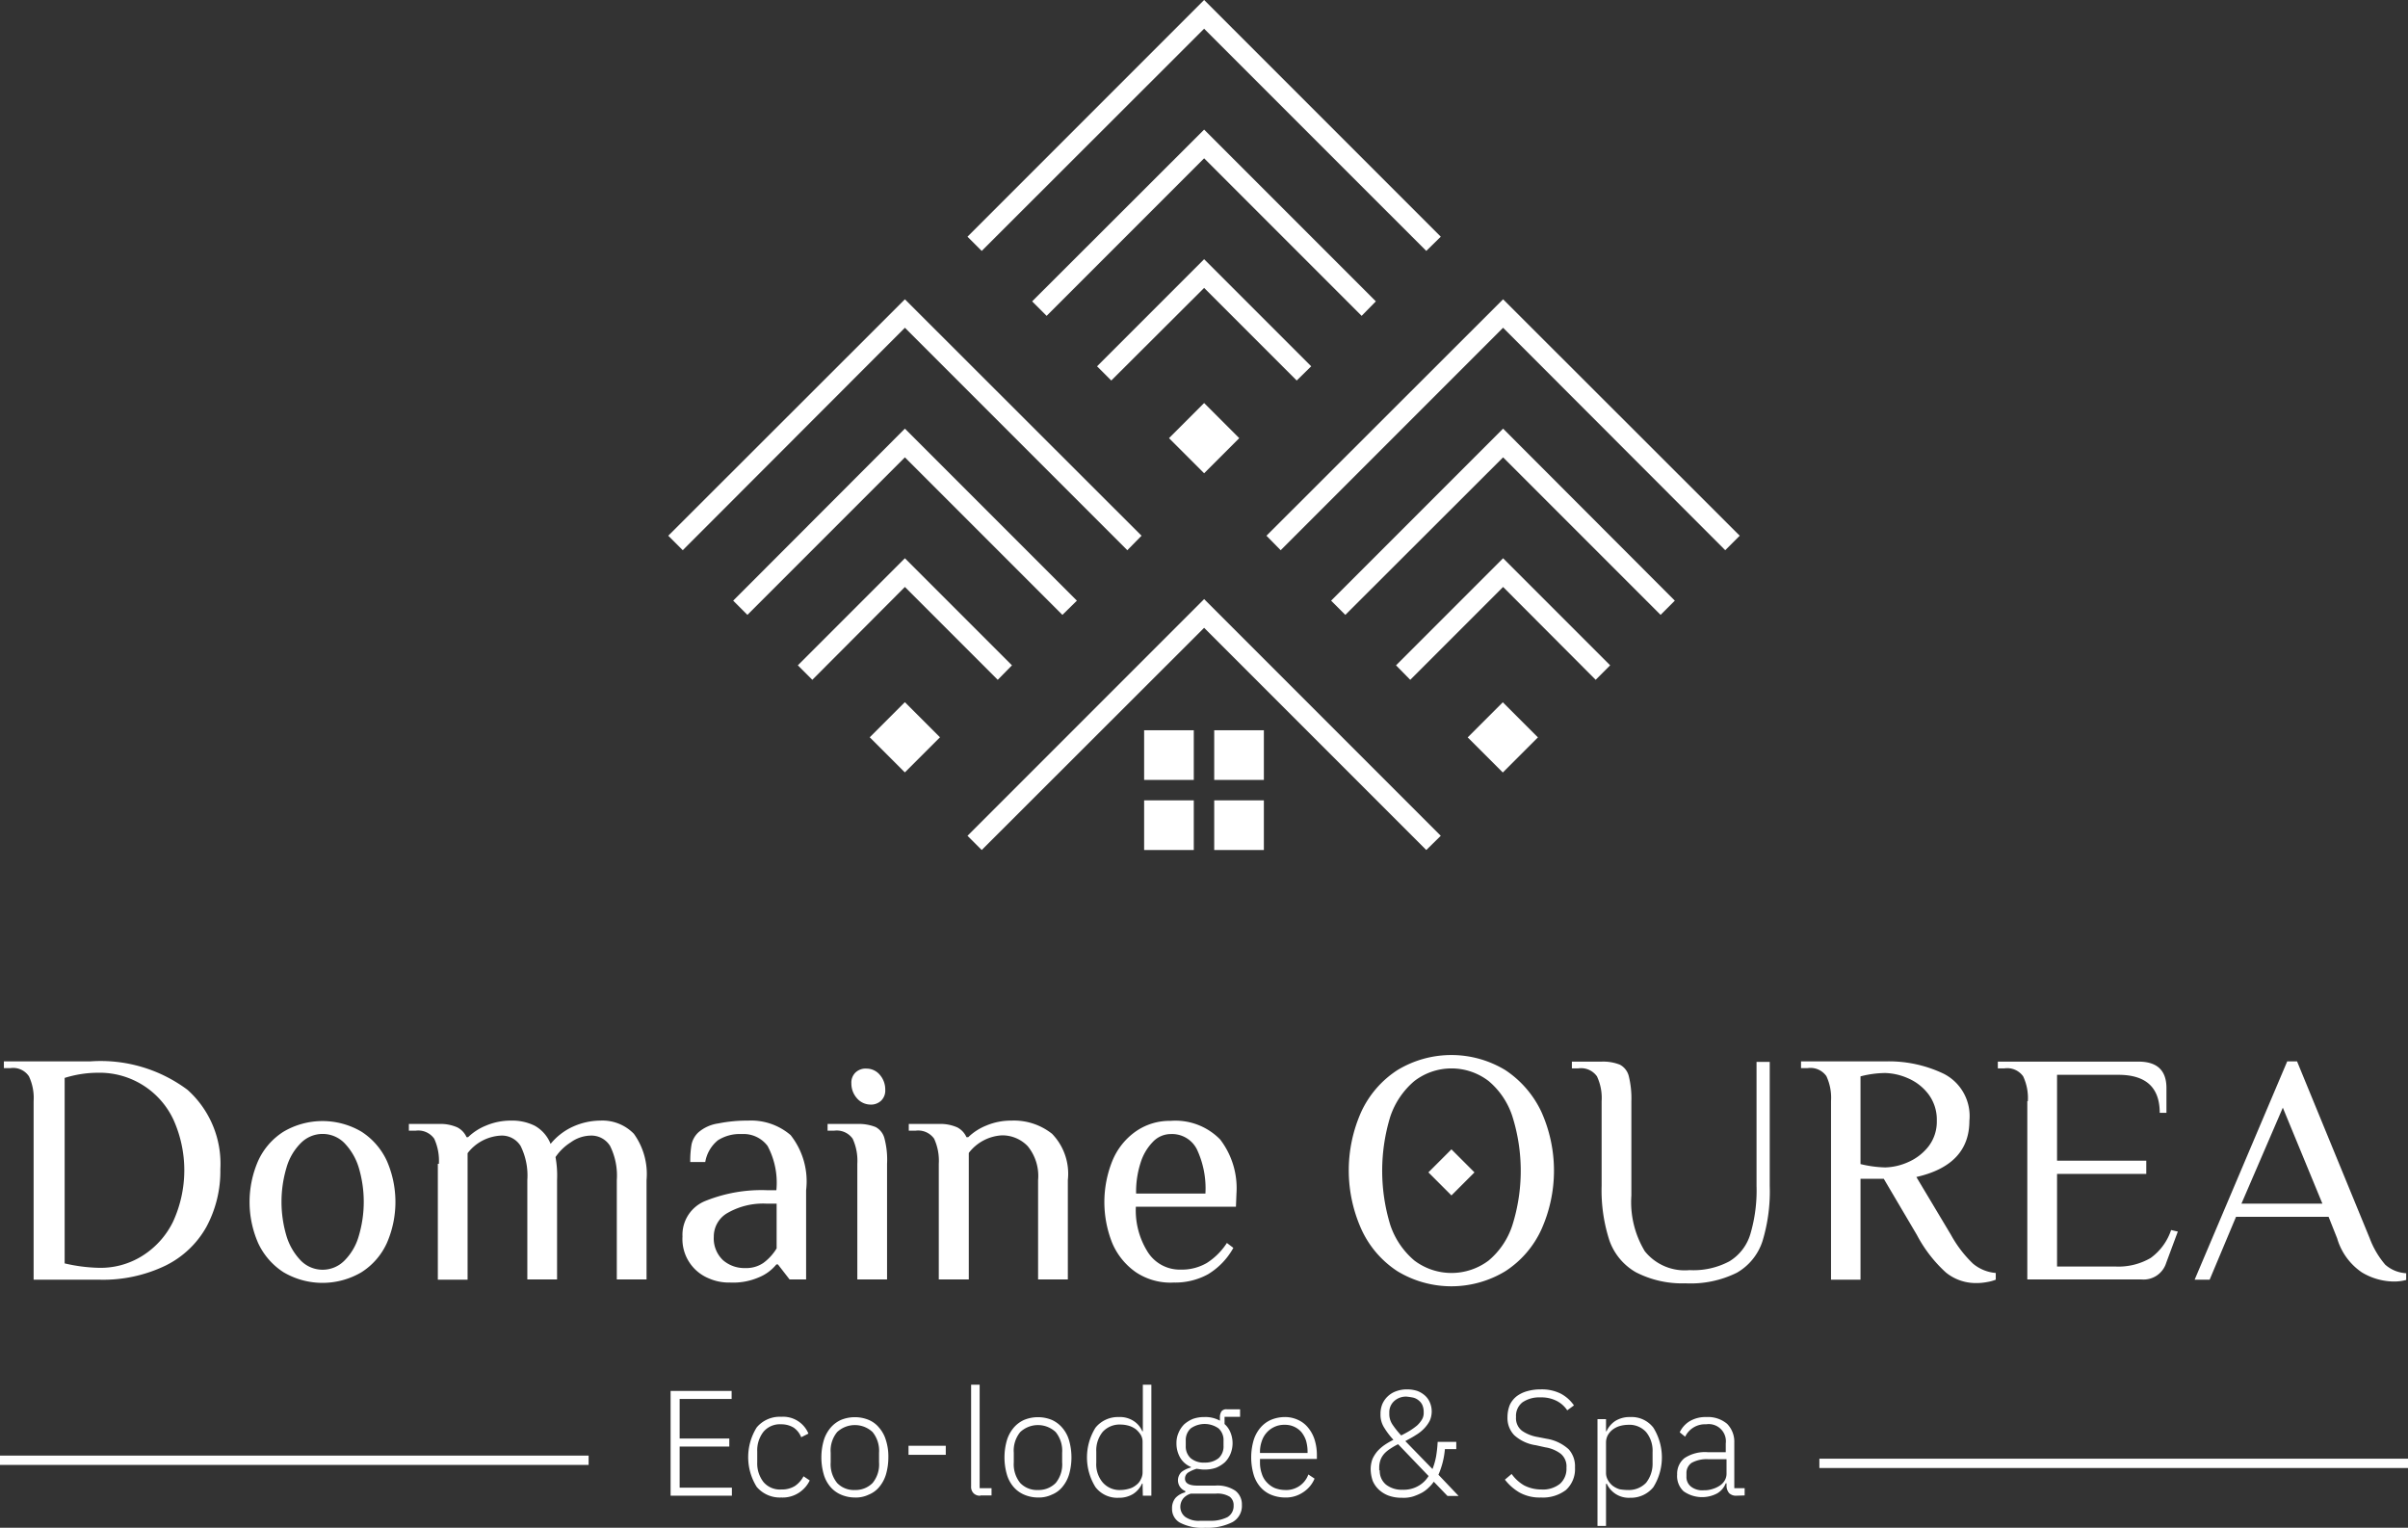 <svg id="a7ddd6b3-b865-4a7f-9f62-80e033e22f60" data-name="Calque 1" xmlns="http://www.w3.org/2000/svg" viewBox="0 0 93.11 59.06"><rect x="0" y="0" width="93.11" height="59.06" fill="#333333" stroke="none"/><title>Logotype-complet-blanc</title><path d="M25.93,57.82V53.77h2.36v.31H26.28v1.53H28.2v.31H26.28v1.59H28.3v.31Z" transform="translate(0 0)" style="fill:#fff"/><path d="M30.21,57.89a1.176,1.176,0,0,1-.95-.41,2.169,2.169,0,0,1,0-2.3,1.162,1.162,0,0,1,.95-.41,1.058,1.058,0,0,1,1.05.65l-.28.14a.817.817,0,0,0-.29-.37.912.912,0,0,0-.48-.13.83.83,0,0,0-.69.29,1.169,1.169,0,0,0-.24.76v.42a1.169,1.169,0,0,0,.24.76.83.83,0,0,0,.69.29.959.959,0,0,0,.52-.13,1.039,1.039,0,0,0,.34-.38l.24.16a1.17,1.17,0,0,1-.41.47A1.147,1.147,0,0,1,30.21,57.89Z" transform="translate(0 0)" style="fill:#fff"/><path d="M33.05,57.89a1.359,1.359,0,0,1-.53-.11,1.118,1.118,0,0,1-.41-.3,1.288,1.288,0,0,1-.26-.49,2.392,2.392,0,0,1,0-1.3,1.365,1.365,0,0,1,.26-.49,1.143,1.143,0,0,1,.41-.31,1.415,1.415,0,0,1,1.07,0,1.04,1.04,0,0,1,.41.31,1.288,1.288,0,0,1,.26.49,2.043,2.043,0,0,1,.09.65,2.372,2.372,0,0,1-.09.65,1.365,1.365,0,0,1-.26.49,1.016,1.016,0,0,1-.41.3A1.139,1.139,0,0,1,33.05,57.89Zm0-.29a.927.927,0,0,0,.69-.27,1.129,1.129,0,0,0,.25-.8v-.37a1.146,1.146,0,0,0-.25-.8,1.004,1.004,0,0,0-1.37,0,1.129,1.129,0,0,0-.25.8v.37a1.146,1.146,0,0,0,.25.8.89.89,0,0,0,.68.27Z" transform="translate(0 0)" style="fill:#fff"/><path d="M35.13,56.24v-.35h1.44v.35Z" transform="translate(0 0)" style="fill:#fff"/><path d="M37.91,57.82a.339.339,0,0,1-.27-.1.346.346,0,0,1-.09-.26V53.53h.33v4h.46v.28h-.43Z" transform="translate(0 0)" style="fill:#fff"/><path d="M40.13,57.89a1.359,1.359,0,0,1-.53-.11,1.118,1.118,0,0,1-.41-.3,1.288,1.288,0,0,1-.26-.49,2.392,2.392,0,0,1,0-1.3,1.365,1.365,0,0,1,.26-.49,1.143,1.143,0,0,1,.41-.31,1.415,1.415,0,0,1,1.07,0,1.143,1.143,0,0,1,.41.31,1.288,1.288,0,0,1,.26.49,2.392,2.392,0,0,1,0,1.3,1.365,1.365,0,0,1-.26.49,1.016,1.016,0,0,1-.41.3A1.164,1.164,0,0,1,40.13,57.89Zm0-.29a.927.927,0,0,0,.69-.27,1.129,1.129,0,0,0,.25-.8v-.37a1.146,1.146,0,0,0-.25-.8,1.004,1.004,0,0,0-1.37,0,1.129,1.129,0,0,0-.25.8v.37a1.146,1.146,0,0,0,.25.8.89.89,0,0,0,.68.27Z" transform="translate(0 0)" style="fill:#fff"/><path d="M44.18,57.35h-.02a.939.939,0,0,1-.34.4,1.026,1.026,0,0,1-.56.15,1.059,1.059,0,0,1-.9-.41,2.169,2.169,0,0,1,0-2.3,1.114,1.114,0,0,1,.9-.41.959.959,0,0,1,.57.15.884.884,0,0,1,.34.4h.02v-1.8h.33v4.29h-.33Zm-.85.25a1.257,1.257,0,0,0,.33-.05.698.698,0,0,0,.27-.14.548.548,0,0,0,.18-.22.555.555,0,0,0,.07-.28V55.74a.519.519,0,0,0-.07-.27.91.91,0,0,0-.18-.21.867.867,0,0,0-.27-.14,1.197,1.197,0,0,0-.33-.05.884.884,0,0,0-.69.28,1.134,1.134,0,0,0-.25.77v.42a1.086,1.086,0,0,0,.25.77.86.86,0,0,0,.69.29Z" transform="translate(0 0)" style="fill:#fff"/><path d="M48.02,58.17a.718.718,0,0,1-.36.67,2.148,2.148,0,0,1-1.06.22,1.865,1.865,0,0,1-.98-.2.6.6,0,0,1-.3-.54.61.61,0,0,1,.13-.41.766.766,0,0,1,.38-.22v-.05a.446.446,0,0,1-.25-.58.457.457,0,0,1,.11-.16.993.993,0,0,1,.36-.17v-.02a.872.872,0,0,1-.41-.35,1.093,1.093,0,0,1-.15-.56.968.968,0,0,1,.08-.41,1.004,1.004,0,0,1,.22-.33,1.203,1.203,0,0,1,.34-.21,1.308,1.308,0,0,1,.44-.07,1.154,1.154,0,0,1,.6.14v-.14a.428.428,0,0,1,.06-.22.235.235,0,0,1,.21-.08h.51v.29h-.6v.28a.856.856,0,0,1,.23.33,1.091,1.091,0,0,1,0,.82,1.004,1.004,0,0,1-.22.33,1.203,1.203,0,0,1-.34.21,1.308,1.308,0,0,1-.44.07.915.915,0,0,1-.16-.01l-.15-.02a1.297,1.297,0,0,0-.32.14.281.281,0,0,0-.13.24q0,.27.48.27h.69a1.237,1.237,0,0,1,.78.2A.661.661,0,0,1,48.02,58.17Zm-.32.03a.404.404,0,0,0-.15-.34.916.916,0,0,0-.54-.12h-.96a.597.597,0,0,0-.3.19.517.517,0,0,0-.11.32.493.493,0,0,0,.19.39.906.906,0,0,0,.58.15h.37a1.433,1.433,0,0,0,.68-.14.497.497,0,0,0,.24-.45Zm-1.12-1.66a.828.828,0,0,0,.54-.17.612.612,0,0,0,.19-.48V55.7a.612.612,0,0,0-.19-.48.931.931,0,0,0-1.08,0,.612.612,0,0,0-.19.48v.19a.612.612,0,0,0,.19.48.776.776,0,0,0,.54.17Z" transform="translate(0 0)" style="fill:#fff"/><path d="M49.68,57.89a1.447,1.447,0,0,1-.54-.11,1.118,1.118,0,0,1-.41-.3,1.288,1.288,0,0,1-.26-.49,2.392,2.392,0,0,1,0-1.3,1.365,1.365,0,0,1,.26-.49,1.143,1.143,0,0,1,.41-.31,1.397,1.397,0,0,1,.53-.11,1.187,1.187,0,0,1,.52.11,1.049,1.049,0,0,1,.39.3,1.375,1.375,0,0,1,.25.46,1.981,1.981,0,0,1,.09.6v.15h-2.2v.14a1.291,1.291,0,0,0,.07.43.84.84,0,0,0,.19.33.932.932,0,0,0,.3.22,1.15,1.15,0,0,0,.41.08.907.907,0,0,0,.9-.6l.24.16a1.154,1.154,0,0,1-.43.52A1.188,1.188,0,0,1,49.68,57.89Zm-.01-2.81a.881.881,0,0,0-.39.08.894.894,0,0,0-.3.22.916.916,0,0,0-.19.33,1.251,1.251,0,0,0-.07.43v.03h1.84v-.05a1.593,1.593,0,0,0-.06-.43,1.062,1.062,0,0,0-.18-.33.834.834,0,0,0-.65-.28Z" transform="translate(0 0)" style="fill:#fff"/><path d="M55.44,57.28a1.303,1.303,0,0,1-.19.22,1.206,1.206,0,0,1-.26.2,2.169,2.169,0,0,1-.35.15,1.267,1.267,0,0,1-.43.05,1.472,1.472,0,0,1-.51-.08,1.139,1.139,0,0,1-.38-.23,1.004,1.004,0,0,1-.24-.34,1.414,1.414,0,0,1-.08-.44,1.141,1.141,0,0,1,.07-.41,1.265,1.265,0,0,1,.2-.31,1.613,1.613,0,0,1,.28-.24,2.791,2.791,0,0,1,.33-.19,2.998,2.998,0,0,1-.37-.49.926.926,0,0,1-.13-.51.986.986,0,0,1,.07-.38.904.904,0,0,1,.21-.3.913.913,0,0,1,.33-.2,1.195,1.195,0,0,1,.42-.07,1.272,1.272,0,0,1,.39.06.923.923,0,0,1,.3.18.736.736,0,0,1,.19.27.879.879,0,0,1-.01.71,1.288,1.288,0,0,1-.22.3,1.536,1.536,0,0,1-.32.25c-.12.08-.26.15-.4.23l1.05,1.08a2.746,2.746,0,0,0,.14-.49,5.05,5.05,0,0,0,.06-.56h.72v.28h-.44a3.136,3.136,0,0,1-.25.99l.78.82h-.43Zm-2.09-.44a.688.688,0,0,0,.24.55.978.978,0,0,0,.64.2,1.132,1.132,0,0,0,.6-.14,1.097,1.097,0,0,0,.41-.39l-1.18-1.23a2.543,2.543,0,0,0-.28.16,1.302,1.302,0,0,0-.23.18.776.776,0,0,0-.16.24.881.881,0,0,0-.06.33v.1Zm1.04-2.85a.678.678,0,0,0-.49.18.582.582,0,0,0-.18.43v.08a.732.732,0,0,0,.13.4,3.289,3.289,0,0,0,.33.41q.18-.09.33-.18a2.832,2.832,0,0,0,.28-.2,1.059,1.059,0,0,0,.19-.23.484.484,0,0,0,.07-.26v-.06a.687.687,0,0,0-.05-.24.489.489,0,0,0-.14-.18.529.529,0,0,0-.21-.11,2.336,2.336,0,0,0-.26-.04Z" transform="translate(0 0)" style="fill:#fff"/><path d="M59.59,57.89a1.609,1.609,0,0,1-.83-.19,1.958,1.958,0,0,1-.57-.5l.26-.22a1.551,1.551,0,0,0,.48.44,1.438,1.438,0,0,0,.67.16,1.052,1.052,0,0,0,.72-.22.774.774,0,0,0,.25-.62.634.634,0,0,0-.22-.54,1.328,1.328,0,0,0-.6-.25l-.36-.08a1.57,1.57,0,0,1-.84-.39.956.956,0,0,1-.26-.7,1.267,1.267,0,0,1,.09-.47.931.931,0,0,1,.26-.33,1.205,1.205,0,0,1,.41-.2,1.882,1.882,0,0,1,.53-.07,1.65,1.65,0,0,1,.76.16,1.433,1.433,0,0,1,.52.46l-.26.19a1.066,1.066,0,0,0-.42-.37,1.305,1.305,0,0,0-.62-.13,1.147,1.147,0,0,0-.69.19.665.665,0,0,0-.25.57.613.613,0,0,0,.23.53,1.488,1.488,0,0,0,.6.24l.36.07a1.646,1.646,0,0,1,.85.41.982.982,0,0,1,.24.7,1.091,1.091,0,0,1-.35.87A1.466,1.466,0,0,1,59.59,57.89Z" transform="translate(0 0)" style="fill:#fff"/><path d="M61.77,54.86h.33v.47h.02a.939.939,0,0,1,.34-.4,1.037,1.037,0,0,1,.57-.15,1.059,1.059,0,0,1,.9.41,2.169,2.169,0,0,1,0,2.3,1.114,1.114,0,0,1-.9.41.934.934,0,0,1-.9-.54H62.1v1.63h-.33Zm1.18,2.74a.92.92,0,0,0,.7-.28,1.187,1.187,0,0,0,.25-.77v-.42a1.134,1.134,0,0,0-.25-.77.872.872,0,0,0-.7-.28,1.257,1.257,0,0,0-.33.05.867.867,0,0,0-.27.14.719.719,0,0,0-.18.21.601.601,0,0,0-.07.27v1.18a.555.555,0,0,0,.07.28.757.757,0,0,0,.18.22.867.867,0,0,0,.27.14A1.841,1.841,0,0,0,62.95,57.6Z" transform="translate(0 0)" style="fill:#fff"/><path d="M67.14,57.82a.374.374,0,0,1-.28-.1.449.449,0,0,1-.1-.27v-.11h-.03a.785.785,0,0,1-.33.39,1.244,1.244,0,0,1-1.3-.08.803.803,0,0,1-.25-.65.776.776,0,0,1,.28-.63,1.432,1.432,0,0,1,.92-.23h.68V55.8a.663.663,0,0,0-.76-.74.848.848,0,0,0-.81.48l-.21-.17a1.002,1.002,0,0,1,.37-.42,1.186,1.186,0,0,1,.66-.17,1.149,1.149,0,0,1,.8.26.986.986,0,0,1,.28.73v1.76h.4v.28Zm-1.26-.21a1.002,1.002,0,0,0,.34-.05,1.017,1.017,0,0,0,.28-.13.606.606,0,0,0,.19-.2.519.519,0,0,0,.07-.27v-.55h-.7a1.206,1.206,0,0,0-.65.14.474.474,0,0,0-.2.39v.14a.469.469,0,0,0,.19.4.713.713,0,0,0,.48.13Z" transform="translate(0 0)" style="fill:#fff"/><rect x="70.35" y="56.39" width="22.76" height="0.36" style="fill:#fff"/><rect y="56.27" width="22.76" height="0.36" style="fill:#fff"/><rect x="55.492" y="44.691" width="1.26" height="1.26" transform="translate(-15.609 52.959) rotate(-45)" style="fill:#fff"/><polygon points="43.59 21.27 34.99 12.67 26.4 21.27 25.84 20.71 34.99 11.57 44.14 20.71 43.59 21.27" style="fill:#fff"/><polygon points="41.08 23.77 34.99 17.68 28.9 23.77 28.35 23.22 34.99 16.57 41.64 23.22 41.08 23.77" style="fill:#fff"/><polygon points="38.58 26.28 34.99 22.69 31.41 26.28 30.85 25.72 34.99 21.58 39.13 25.72 38.58 26.28" style="fill:#fff"/><rect x="34.028" y="27.542" width="1.92" height="1.92" transform="translate(-9.906 33.088) rotate(-45)" style="fill:#fff"/><polygon points="66.71 21.27 58.12 12.67 49.52 21.27 48.97 20.71 58.12 11.57 67.27 20.71 66.71 21.27" style="fill:#fff"/><polygon points="64.21 23.77 58.12 17.68 52.02 23.77 51.47 23.22 58.12 16.57 64.76 23.22 64.21 23.77" style="fill:#fff"/><polygon points="61.7 26.28 58.12 22.69 54.53 26.28 53.98 25.72 58.12 21.58 62.26 25.72 61.7 26.28" style="fill:#fff"/><rect x="57.149" y="27.546" width="1.92" height="1.92" transform="translate(-3.137 49.438) rotate(-45)" style="fill:#fff"/><polygon points="55.15 9.7 46.56 1.11 37.96 9.7 37.41 9.15 46.56 0 55.71 9.15 55.15 9.7" style="fill:#fff"/><polygon points="40.47 12.21 39.91 11.65 46.56 5.01 53.2 11.65 52.65 12.21 46.56 6.12 40.47 12.21" style="fill:#fff"/><polygon points="50.14 14.71 46.56 11.13 42.97 14.71 42.42 14.16 46.56 10.02 50.7 14.16 50.14 14.71" style="fill:#fff"/><rect x="45.6" y="15.978" width="1.92" height="1.92" transform="translate(1.66 37.884) rotate(-45)" style="fill:#fff"/><polygon points="55.15 32.86 46.56 24.27 37.96 32.86 37.41 32.31 46.56 23.16 55.71 32.31 55.15 32.86" style="fill:#fff"/><rect x="44.24" y="30.94" width="1.92" height="1.92" style="fill:#fff"/><rect x="44.24" y="28.23" width="1.92" height="1.92" style="fill:#fff"/><rect x="46.95" y="30.94" width="1.92" height="1.92" style="fill:#fff"/><rect x="46.95" y="28.23" width="1.92" height="1.92" style="fill:#fff"/><path d="M1.3,42.57a1.966,1.966,0,0,0-.18-.96.733.733,0,0,0-.71-.32H.15v-.26H3.5a5.613,5.613,0,0,1,3.75,1.1A3.834,3.834,0,0,1,8.52,45.2a4.54,4.54,0,0,1-.54,2.23,3.659,3.659,0,0,1-1.59,1.5,5.566,5.566,0,0,1-2.56.54H1.3Zm4.2,5.98a3.224,3.224,0,0,0,1.19-1.32,4.761,4.761,0,0,0,.01-3.96,3.151,3.151,0,0,0-2.92-1.8,4.328,4.328,0,0,0-1.28.2v7.17a6.346,6.346,0,0,0,1.3.17A3.027,3.027,0,0,0,5.5,48.55Z" transform="translate(0 0)" style="fill:#fff"/><path d="M10.96,49.18a2.678,2.678,0,0,1-.98-1.13,3.971,3.971,0,0,1,0-3.17,2.62,2.62,0,0,1,.98-1.13,2.97,2.97,0,0,1,3.02,0,2.678,2.678,0,0,1,.98,1.13,3.971,3.971,0,0,1,0,3.17,2.62,2.62,0,0,1-.98,1.13A2.97,2.97,0,0,1,10.96,49.18Zm2.35-.44a2.184,2.184,0,0,0,.56-.95,4.633,4.633,0,0,0,0-2.66,2.35,2.35,0,0,0-.56-.95,1.183,1.183,0,0,0-1.67,0,2.184,2.184,0,0,0-.56.95,4.633,4.633,0,0,0,0,2.66,2.35,2.35,0,0,0,.56.95A1.183,1.183,0,0,0,13.31,48.74Z" transform="translate(0 0)" style="fill:#fff"/><path d="M16.97,44.99a2.038,2.038,0,0,0-.18-.97.755.755,0,0,0-.72-.31h-.26v-.26h1.15a1.617,1.617,0,0,1,.72.13.781.781,0,0,1,.36.38h.06a2.155,2.155,0,0,1,.7-.45,2.454,2.454,0,0,1,.96-.19,1.96,1.96,0,0,1,.92.2,1.391,1.391,0,0,1,.61.7,2.385,2.385,0,0,1,.85-.66,2.613,2.613,0,0,1,1.07-.24,1.695,1.695,0,0,1,1.3.51A2.66,2.66,0,0,1,25,45.62v3.84H23.85V45.62a2.568,2.568,0,0,0-.26-1.32.85.85,0,0,0-.77-.4,1.358,1.358,0,0,0-.75.26,2.004,2.004,0,0,0-.59.57,3.962,3.962,0,0,1,.06.89v3.84H20.39V45.62a2.568,2.568,0,0,0-.26-1.32.85.85,0,0,0-.77-.4,1.732,1.732,0,0,0-1.28.68v4.89H16.93V44.99Z" transform="translate(0 0)" style="fill:#fff"/><path d="M27.41,49.42a1.641,1.641,0,0,1-1.02-1.62,1.407,1.407,0,0,1,.9-1.38,5.794,5.794,0,0,1,2.35-.41h.38a3.019,3.019,0,0,0-.34-1.71,1.161,1.161,0,0,0-1-.46,1.571,1.571,0,0,0-.92.24,1.38,1.38,0,0,0-.49.84h-.58a3.822,3.822,0,0,1,.05-.68.898.898,0,0,1,.27-.47,1.496,1.496,0,0,1,.76-.34,5.631,5.631,0,0,1,1.16-.11,2.346,2.346,0,0,1,1.64.56,2.883,2.883,0,0,1,.6,2.13v3.45h-.64l-.45-.58h-.06a1.7,1.7,0,0,1-.68.5,2.489,2.489,0,0,1-1.11.2A1.936,1.936,0,0,1,27.41,49.42Zm2.11-.6a1.952,1.952,0,0,0,.51-.56V46.53h-.39a2.759,2.759,0,0,0-1.49.35,1.047,1.047,0,0,0-.55.93,1.16,1.16,0,0,0,.35.9,1.258,1.258,0,0,0,.87.31,1.167,1.167,0,0,0,.7-.2Z" transform="translate(0 0)" style="fill:#fff"/><path d="M33.15,44.99a2.038,2.038,0,0,0-.18-.97.755.755,0,0,0-.72-.31H32v-.26h1.15a1.742,1.742,0,0,1,.71.12.69.69,0,0,1,.34.44,3.237,3.237,0,0,1,.1.98v4.47H33.15Zm-.02-2.54a.855.855,0,0,1-.21-.57.542.542,0,0,1,.16-.42.57.57,0,0,1,.43-.15.671.671,0,0,1,.51.24.863.863,0,0,1,.21.58.542.542,0,0,1-.16.42.57.57,0,0,1-.43.15.698.698,0,0,1-.51-.25Z" transform="translate(0 0)" style="fill:#fff"/><path d="M36.3,44.99a2.038,2.038,0,0,0-.18-.97.755.755,0,0,0-.72-.31h-.26v-.26h1.15a1.617,1.617,0,0,1,.72.13.781.781,0,0,1,.36.38h.07a2.155,2.155,0,0,1,.7-.45,2.467,2.467,0,0,1,.97-.19,2.371,2.371,0,0,1,1.57.51,2.223,2.223,0,0,1,.61,1.79v3.84H40.14V45.62a1.819,1.819,0,0,0-.4-1.31,1.36,1.36,0,0,0-1-.42,1.732,1.732,0,0,0-1.28.68v4.89H36.3Z" transform="translate(0 0)" style="fill:#fff"/><path d="M43.92,49.18a2.62,2.62,0,0,1-.91-1.12,4.264,4.264,0,0,1,0-3.18,2.588,2.588,0,0,1,.89-1.13,2.281,2.281,0,0,1,1.36-.42,2.417,2.417,0,0,1,1.92.72,3.089,3.089,0,0,1,.63,2.09l-.02.51H43.92a3.015,3.015,0,0,0,.46,1.75,1.462,1.462,0,0,0,1.27.68,1.917,1.917,0,0,0,1.02-.26,2.57,2.57,0,0,0,.77-.77l.25.19a2.74,2.74,0,0,1-.98,1.02,2.632,2.632,0,0,1-1.32.32A2.408,2.408,0,0,1,43.92,49.18Zm2.69-3.04a3.548,3.548,0,0,0-.33-1.71,1.075,1.075,0,0,0-1.01-.59.954.954,0,0,0-.69.3,2.001,2.001,0,0,0-.48.82,3.627,3.627,0,0,0-.17,1.18Z" transform="translate(0 0)" style="fill:#fff"/><path d="M54.03,49.14a3.83,3.83,0,0,1-1.39-1.62,5.552,5.552,0,0,1,0-4.55,3.846,3.846,0,0,1,1.39-1.6,4.026,4.026,0,0,1,4.18,0,3.946,3.946,0,0,1,1.39,1.61,5.552,5.552,0,0,1,0,4.55,3.804,3.804,0,0,1-1.39,1.61,4.026,4.026,0,0,1-4.18,0Zm3.53-.41a2.981,2.981,0,0,0,.92-1.37,6.998,6.998,0,0,0,0-4.2,2.981,2.981,0,0,0-.92-1.37,2.356,2.356,0,0,0-2.87,0,3.08,3.08,0,0,0-.93,1.37,7.157,7.157,0,0,0,0,4.2,3.08,3.08,0,0,0,.93,1.37,2.385,2.385,0,0,0,2.87,0Z" transform="translate(0 0)" style="fill:#fff"/><path d="M63.25,49.18a2.288,2.288,0,0,1-1.02-1.23,6.274,6.274,0,0,1-.3-2.12V42.57a1.966,1.966,0,0,0-.18-.96.755.755,0,0,0-.72-.31h-.25v-.26h1.15a1.742,1.742,0,0,1,.71.12.69.69,0,0,1,.34.44,3.589,3.589,0,0,1,.1.98v3.64a3.669,3.669,0,0,0,.52,2.15,1.98,1.98,0,0,0,1.73.73,2.955,2.955,0,0,0,1.54-.34,1.849,1.849,0,0,0,.81-1.05,5.939,5.939,0,0,0,.24-1.87V41.05h.51v4.79a6.603,6.603,0,0,1-.28,2.14,2.18,2.18,0,0,1-.99,1.22,4.018,4.018,0,0,1-1.99.41A3.898,3.898,0,0,1,63.25,49.18Z" transform="translate(0 0)" style="fill:#fff"/><path d="M75.24,49.19a5.302,5.302,0,0,1-1.12-1.45l-1.28-2.17h-.9v3.9H70.8V42.56a1.966,1.966,0,0,0-.18-.96.755.755,0,0,0-.72-.31h-.26v-.26h3.32a4.905,4.905,0,0,1,2.2.48,1.833,1.833,0,0,1,.99,1.82c0,1.13-.68,1.86-2.05,2.17l1.34,2.24a4.597,4.597,0,0,0,.85,1.11,1.567,1.567,0,0,0,.88.36v.26a1.591,1.591,0,0,1-.33.09,2.183,2.183,0,0,1-.44.04A1.829,1.829,0,0,1,75.24,49.19Zm-1.47-4.26a2.031,2.031,0,0,0,.79-.6,1.564,1.564,0,0,0,.33-1,1.635,1.635,0,0,0-.33-1.04,1.964,1.964,0,0,0-.79-.61,2.353,2.353,0,0,0-.87-.2,3.896,3.896,0,0,0-.96.13V45a4.438,4.438,0,0,0,.96.13A2.308,2.308,0,0,0,73.77,44.93Z" transform="translate(0 0)" style="fill:#fff"/><path d="M78.41,42.57a1.966,1.966,0,0,0-.18-.96.755.755,0,0,0-.72-.31h-.26v-.26h5.44q1.08,0,1.08,1.02v.96h-.26c0-.98-.53-1.47-1.6-1.47H79.54v3.32h3.45v.51H79.54v3.58h2.24a2.47,2.47,0,0,0,1.38-.33,2.183,2.183,0,0,0,.79-1.08l.26.06-.45,1.21a.914.914,0,0,1-.96.64H78.39V42.57Z" transform="translate(0 0)" style="fill:#fff"/><path d="M91.33,49.19a2.401,2.401,0,0,1-.96-1.32l-.33-.83H86.46l-1.02,2.43h-.58l3.58-8.44h.38l2.81,6.84a3.388,3.388,0,0,0,.6,1.02,1.332,1.332,0,0,0,.81.33v.26a1.779,1.779,0,0,1-.51.06A2.456,2.456,0,0,1,91.33,49.19Zm-4.66-2.66H89.8l-1.53-3.71Z" transform="translate(0 0)" style="fill:#fff"/></svg>